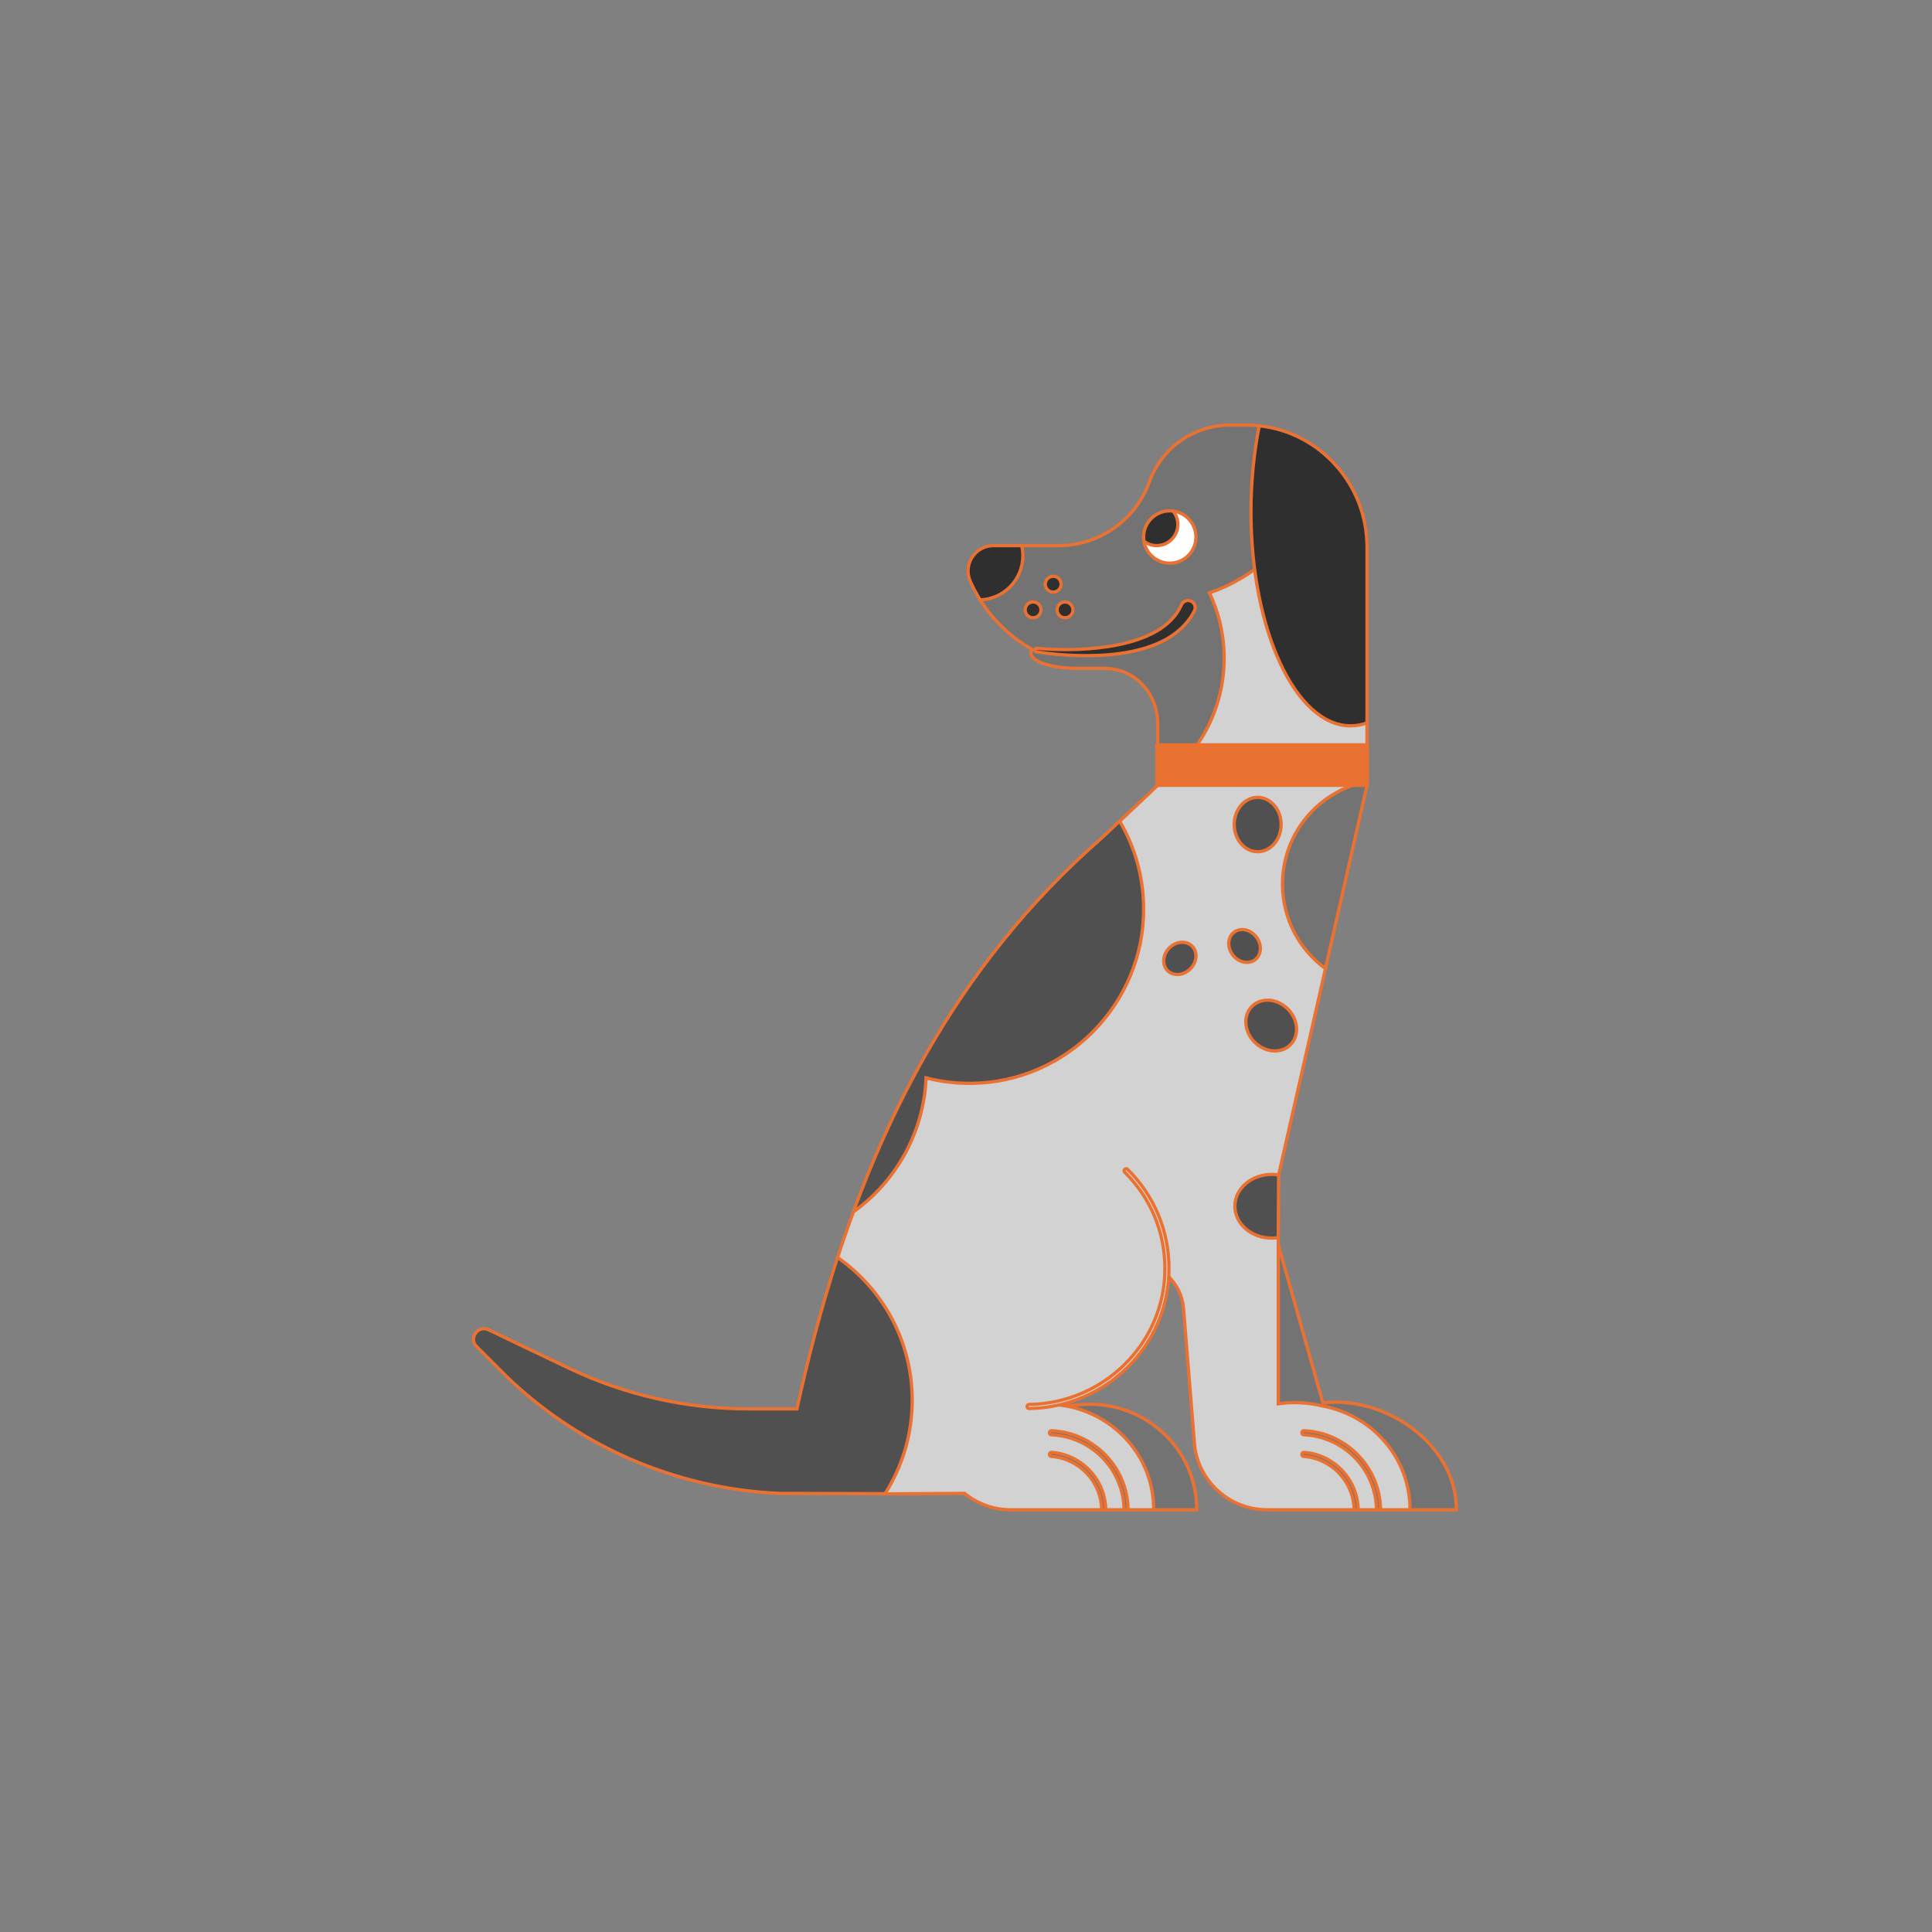 <svg overflow="hidden" xml:space="preserve" xmlns:xlink="http://www.w3.org/1999/xlink" xmlns="http://www.w3.org/2000/svg" height="589" width="589"><rect width="100%" height="100%" fill="#808080" stroke="none"/><g><path fill="#737373" stroke="#E97132" d="M443.97 459.291C443.405 439.81 421.797 425.387 403.312 427.713L384.445 360.824 371.355 360.892C371.355 360.892 377.872 437.533 378.432 438.805 380.773 444.121 387.855 457.62 399.421 457.62L429.725 460.285 443.985 460.285C443.985 459.953 443.98 459.621 443.97 459.291Z"></path><path fill="#737373" stroke="#E97132" d="M298.91 438.271C299.775 449.789 309.388 458.868 321.128 458.868L351.743 460.286 364.838 460.286C364.838 459.953 364.833 459.621 364.824 459.291 364.254 439.62 346.317 425.752 327.717 428.431L308.392 428.431 298.91 438.271Z"></path><path fill="#505050" stroke="#E97132" d="M341.354 250.292 335.788 255.549C313.505 275.013 296.036 297.249 282.176 321.582 281.057 323.548 279.962 325.527 278.888 327.52 271.677 340.913 265.502 354.907 260.171 369.396 276.298 366.938 284.572 350.732 285.297 333.889 289.532 334.977 294.956 335.361 299.531 335.361 328.841 335.361 353.85 308.88 353.85 279.57 353.85 269.771 351.559 253.066 341.354 250.292Z"></path><path fill="#505050" stroke="#E97132" d="M287.26 422.73C287.26 404.699 274.826 385.1 255.352 383.305 250.479 398.273 246.417 413.717 242.951 429.516L228.239 429.516C209.239 429.516 190.48 425.262 173.338 417.067L148.94 405.403C145.701 403.855 142.767 408.003 145.305 410.542L152.892 418.128C175.462 440.7 205.841 453.912 237.621 455.285L269.765 455.377C280.062 450.544 287.26 433.235 287.26 422.73Z"></path><path fill="#737373" stroke="#E97132" d="M383.959 129.827C382.576 129.661 381.169 129.587 379.745 129.587L375.032 129.587C363.99 129.587 354.135 136.514 350.396 146.903L350.396 146.903C348.951 150.916 346.693 154.468 343.847 157.401 338.428 162.989 330.877 166.331 322.753 166.331L312.263 166.331 311.485 166.331C308.366 166.761 301.862 168.601 300.083 171.424 298.163 174.469 296.954 177.804 298.814 182.884 302.81 189.25 308.31 194.425 314.72 198.032 314.444 198.391 314.295 198.768 314.295 199.156 314.295 201.697 320.612 203.757 328.406 203.757L336.577 203.757C346.103 203.76 353.029 211.411 352.948 220.936L352.948 239.04C366.897 234.444 377.455 220.444 378.677 204.555 379.045 199.77 378.849 189.857 375.978 183.818 380.93 182.11 384.327 180.446 388.494 177.437 399.766 169.299 397.709 155.099 399.906 140.747 394.42 136.008 385.219 129.979 383.959 129.827Z"></path><path fill="#737373" stroke="#E97132" d="M385.672 269.099C385.672 279.689 391.93 298.427 404.093 295.246L416.757 239.411 416.757 238.166C399.538 234.373 385.672 253.579 385.672 269.099Z"></path><path fill="#505050" stroke="#E97132" d="M373.688 367.593C373.688 372.957 378.678 378.76 386.899 378.718 387.576 378.715 389.027 377.982 389.696 377.297L389.811 358.2C389.149 357.613 387.984 356.839 387.268 356.835 379.21 356.795 373.689 362.229 373.688 367.593Z"></path><path fill="#D2D2D2" stroke="#E97132" d="M429.737 457.306C428.356 442.417 417.021 431.211 403.32 428.656 398.952 427.588 394.334 427.294 389.697 427.956L389.697 377.361C389.697 377.361 389.697 377.318 389.697 377.258L389.697 377.297C389.053 377.396 388.394 377.457 387.717 377.457 381.506 377.457 376.472 373.108 376.472 367.744 376.472 362.38 381.508 358.031 387.719 358.031 388.435 358.031 389.133 358.095 389.812 358.205L404.094 295.308C396.152 289.505 390.989 280.126 390.989 269.536 390.989 254.015 402.073 241.089 416.757 238.228L416.757 220.016 412.464 214.944 413.404 166.638C413.404 155.481 407.76 147.538 399.886 140.738 397.694 155.063 393.757 165.421 382.519 173.561 378.335 176.591 373.692 179.026 368.713 180.742 371.584 186.781 373.195 193.536 373.195 200.667 373.195 216.602 365.172 230.659 352.948 239.032L352.948 239.405 341.355 250.355C345.949 258.169 348.61 267.255 348.654 276.964 348.784 306.052 325.087 330.052 296.001 330.276 291.278 330.312 286.697 329.731 282.333 328.61 281.608 345.453 273.031 360.252 260.172 369.459 258.484 374.048 256.878 378.684 255.353 383.368 269.097 392.959 278.097 408.879 278.097 426.91 278.097 437.415 275.032 447.199 269.766 455.44L294.071 455.282C297.905 458.407 302.796 460.285 308.129 460.285L351.721 460.285C351.721 459.952 351.716 459.621 351.707 459.29 351.212 442.191 337.592 429.482 321.822 428.21 321.815 428.209 321.814 428.2 321.821 428.199 340.603 424.512 354.894 408.317 355.667 388.644 358.549 391.241 360.471 394.736 360.82 399.04L364.239 441.235C365.809 452.008 375.073 460.285 386.281 460.285L429.873 460.285C429.873 459.323 429.832 458.331 429.737 457.306Z"></path><path fill="#E6E6E6" stroke="#E97132" d="M313.113 428.777C313.118 428.445 313.387 428.182 313.719 428.177 336.404 427.861 355.122 409.572 355.149 386.818 355.163 375.64 350.811 365.197 342.886 357.35 342.648 357.114 342.64 356.734 342.872 356.492L342.872 356.492C343.109 356.246 343.507 356.238 343.751 356.479 351.91 364.559 356.39 375.31 356.376 386.82 356.348 410.242 337.085 429.069 313.736 429.404 313.39 429.409 313.108 429.123 313.113 428.777L313.113 428.777Z"></path><path fill="#737373" stroke="#E97132" d="M320.564 436.188C320.217 436.173 319.927 436.458 319.927 436.805 319.927 437.134 320.189 437.399 320.518 437.413 332.743 437.939 342.542 447.969 342.696 460.286L343.923 460.286C343.769 447.308 333.445 436.738 320.564 436.188Z"></path><path fill="#737373" stroke="#E97132" d="M320.58 442.778C320.227 442.753 319.928 443.041 319.928 443.394 319.928 443.718 320.18 443.978 320.503 444.002 328.993 444.635 335.723 451.671 335.873 460.284L337.1 460.284C336.95 451.021 329.711 443.452 320.58 442.778Z"></path><path fill="#737373" stroke="#E97132" d="M397.525 436.188C397.178 436.173 396.888 436.458 396.888 436.805 396.888 437.134 397.15 437.399 397.479 437.413 409.704 437.939 419.503 447.969 419.656 460.286L420.883 460.286C420.729 447.308 410.405 436.738 397.525 436.188Z"></path><path fill="#737373" stroke="#E97132" d="M397.54 442.778C397.187 442.753 396.888 443.041 396.888 443.394 396.888 443.718 397.14 443.978 397.463 444.002 405.953 444.635 412.683 451.671 412.833 460.284L414.06 460.284C413.91 451.021 406.671 443.452 397.54 442.778Z"></path><path fill="#505050" stroke="#E97132" d="M383.416 259.658C387.367 259.658 390.57 255.949 390.57 251.375 390.57 246.8 387.367 243.092 383.416 243.092 379.466 243.092 376.263 246.8 376.263 251.375 376.263 255.949 379.466 259.658 383.416 259.658Z"></path><path fill="#505050" stroke="#E97132" d="M356.515 288.966C354.444 291.018 354.188 294.118 355.943 295.89 357.698 297.662 360.799 297.435 362.869 295.384 364.939 293.332 365.195 290.232 363.441 288.46 361.686 286.688 358.585 286.915 356.515 288.966Z"></path><path fill="#505050" stroke="#E97132" d="M382.663 292.563C384.631 291.032 384.775 287.926 382.984 285.626 381.194 283.326 378.147 282.703 376.178 284.235 374.21 285.766 374.067 288.871 375.857 291.172 377.648 293.471 380.695 294.094 382.663 292.563Z"></path><path fill="#505050" stroke="#E97132" d="M381.688 306.802C378.894 309.596 379.251 314.483 382.486 317.718 385.72 320.952 390.606 321.31 393.4 318.516 396.195 315.722 395.837 310.836 392.603 307.601 389.368 304.366 384.481 304.009 381.688 306.802Z"></path><path fill="#E97132" stroke="#E97132" d="M352.68 227.082 416.857 227.082 416.857 239.411 352.68 239.411Z"></path><path fill="#2F2F2F" stroke="#E97132" d="M327.097 185.923C327.097 187.255 326.017 188.336 324.684 188.336 323.352 188.336 322.271 187.255 322.271 185.923 322.271 184.59 323.352 183.51 324.684 183.51 326.017 183.51 327.097 184.59 327.097 185.923Z"></path><path fill="#2F2F2F" stroke="#E97132" d="M323.498 178.098C323.498 179.43 322.418 180.511 321.085 180.511 319.753 180.511 318.672 179.43 318.672 178.098 318.672 176.765 319.753 175.685 321.085 175.685 322.418 175.685 323.498 176.765 323.498 178.098Z"></path><path fill="#2F2F2F" stroke="#E97132" d="M317.363 185.923C317.363 187.255 316.283 188.336 314.95 188.336 313.617 188.336 312.537 187.255 312.537 185.923 312.537 184.59 313.617 183.51 314.95 183.51 316.283 183.51 317.363 184.59 317.363 185.923Z"></path><path fill="#2F2F2F" stroke="#E97132" d="M295.798 177.214C293.531 172.092 297.281 166.331 302.883 166.331L311.486 166.331C311.715 167.316 311.841 168.342 311.841 169.398 311.841 176.695 306.05 182.635 298.814 182.884 297.685 181.086 296.674 179.194 295.798 177.214L295.798 177.214Z"></path><path fill="#FFFFFF" stroke="#E97132" d="M364.606 163.723C364.606 168.128 361.035 171.699 356.63 171.699 352.225 171.699 348.654 168.128 348.654 163.723 348.654 159.318 352.225 155.747 356.63 155.747 361.035 155.747 364.606 159.318 364.606 163.723Z"></path><path fill="#2F2F2F" stroke="#E97132" d="M348.654 163.723C348.654 164.168 348.699 164.603 348.77 165.028 349.848 165.842 351.186 166.331 352.642 166.331 356.2 166.331 359.084 163.446 359.084 159.888 359.084 158.343 358.539 156.927 357.632 155.817 357.303 155.776 356.97 155.747 356.63 155.747 352.224 155.747 348.654 159.318 348.654 163.723Z"></path><path fill="#2F2F2F" stroke="#E97132" d="M381.374 155.933C381.374 146.769 382.312 137.732 383.895 129.816 402.396 131.758 416.757 147.719 416.757 166.734L416.757 220.384C415.126 220.967 413.452 221.275 411.744 221.275 394.971 221.275 381.374 192.021 381.374 155.933Z"></path><path fill="#2F2F2F" stroke="#E97132" d="M316.11 197.651C320.269 198.039 324.49 198.117 328.664 197.965 332.842 197.799 337.004 197.373 341.048 196.539 343.065 196.111 345.06 195.604 346.981 194.939 348.898 194.268 350.751 193.464 352.473 192.49 355.92 190.547 358.713 187.758 360.174 184.382L360.178 184.372C360.658 183.263 361.945 182.754 363.053 183.233 364.162 183.713 364.671 184.999 364.192 186.108 364.173 186.152 364.15 186.2 364.128 186.242 363.031 188.368 361.54 190.264 359.815 191.826 358.086 193.386 356.154 194.66 354.128 195.627 350.075 197.582 345.783 198.621 341.511 199.221 337.23 199.816 332.939 199.97 328.676 199.862 324.408 199.738 320.177 199.386 315.958 198.713 315.665 198.666 315.467 198.391 315.513 198.098 315.557 197.818 315.812 197.624 316.09 197.649L316.11 197.651Z"></path></g></svg>